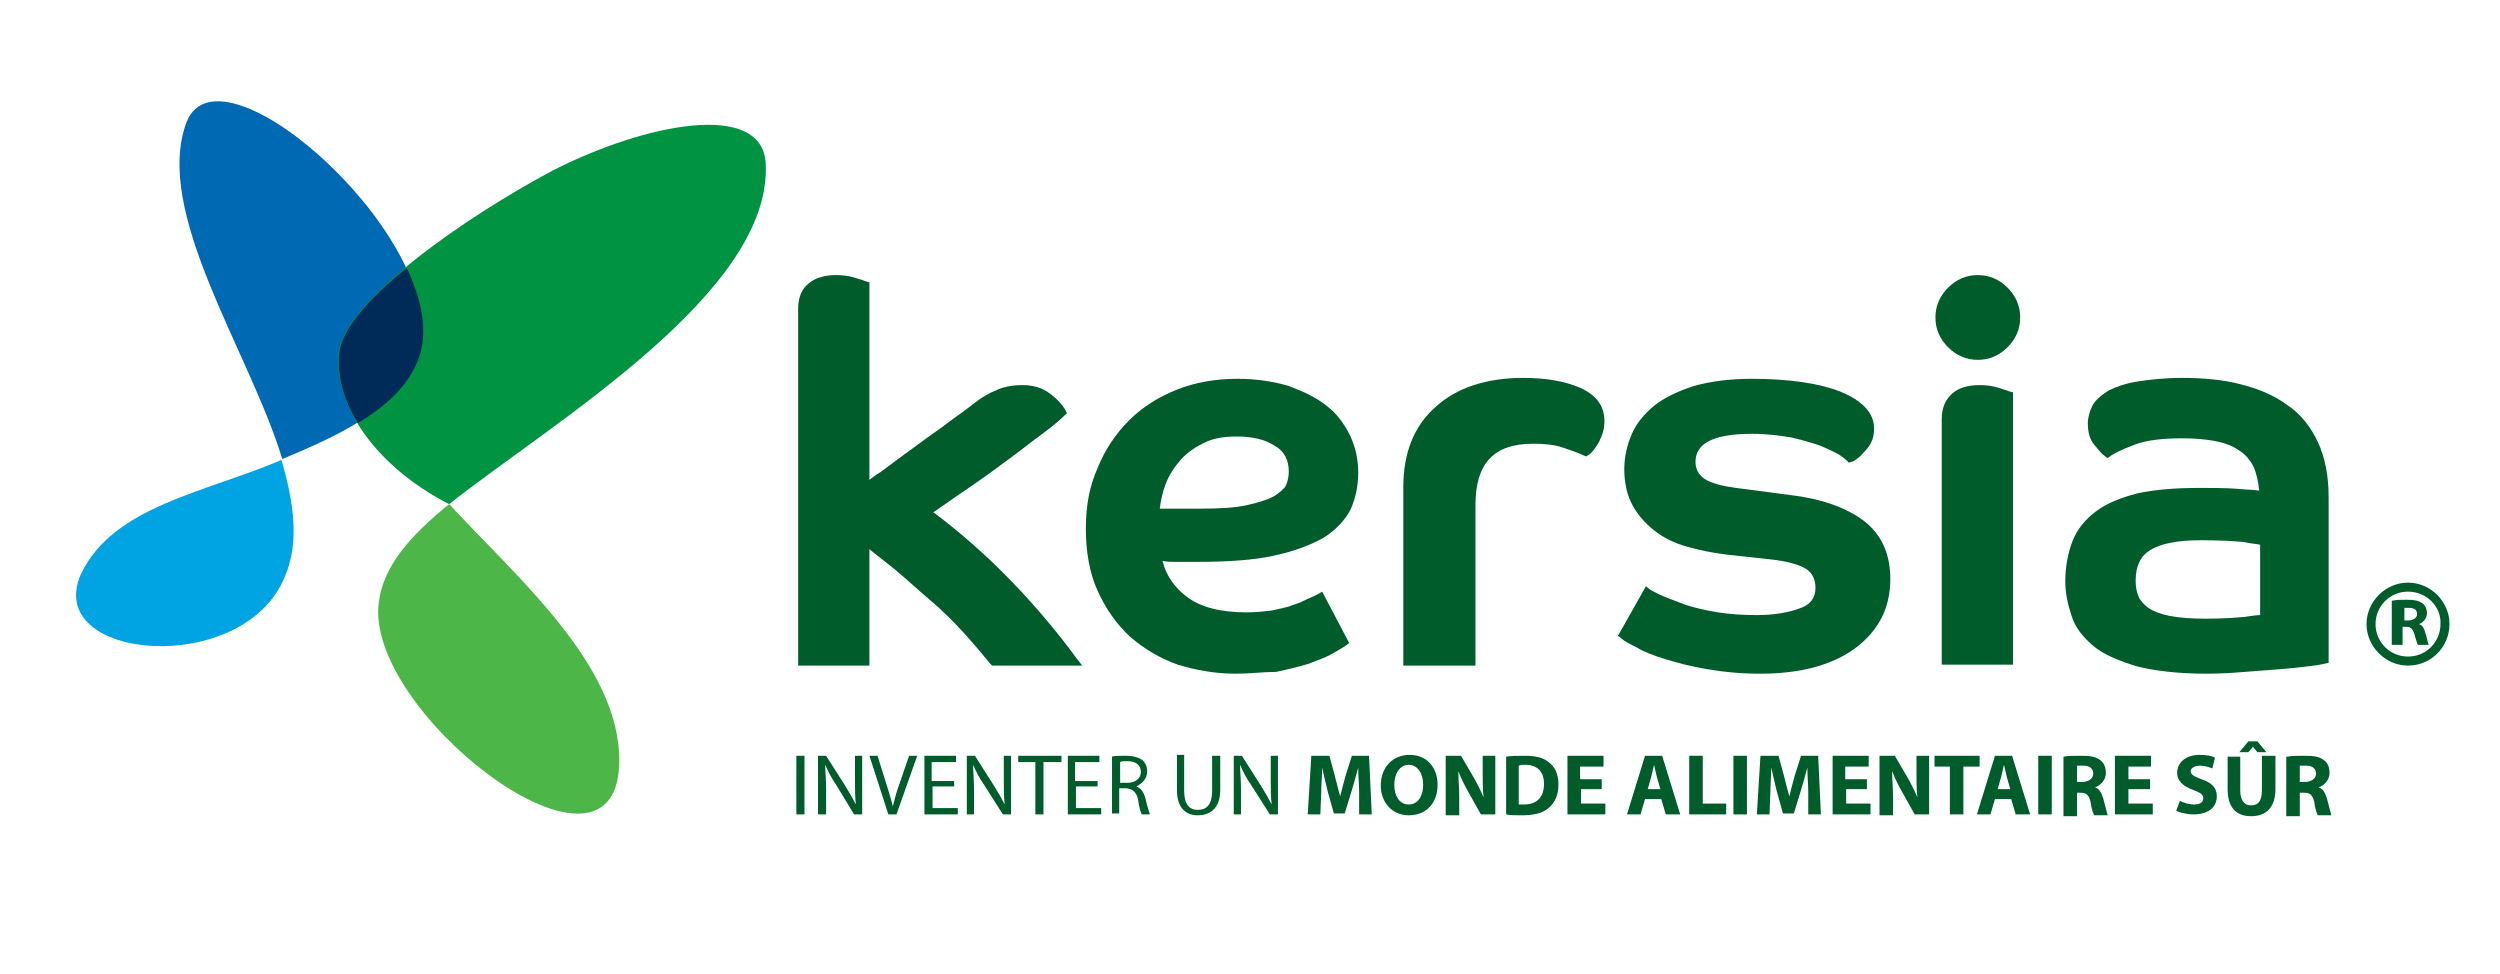 <?xml version="1.0" encoding="utf-8"?>
<!-- Generator: Adobe Illustrator 26.3.1, SVG Export Plug-In . SVG Version: 6.00 Build 0)  -->
<svg version="1.1" id="Calque_1" xmlns="http://www.w3.org/2000/svg" xmlns:xlink="http://www.w3.org/1999/xlink" x="0px" y="0px"
	 viewBox="0 0 277.2 108" style="enable-background:new 0 0 277.2 108;" xml:space="preserve">
<style type="text/css">
	.st0{fill:#005D2B;}
	.st1{fill:#0069B4;}
	.st2{fill:#00A4E3;}
	.st3{fill:#009342;}
	.st4{fill:#4CB648;}
	.st5{fill:#002A58;}
</style>
<g>
	<g>
		<path class="st0" d="M265.3,66.6c0.4-0.1,1-0.1,1.6-0.1c0.8,0,1.3,0.1,1.7,0.4c0.3,0.2,0.5,0.6,0.5,1.1c0,0.6-0.5,1.1-0.9,1.2v0
			c0.4,0.1,0.6,0.5,0.7,0.9c0.2,0.6,0.3,1.2,0.4,1.4h-1.2c-0.1-0.1-0.2-0.6-0.4-1.2c-0.2-0.6-0.4-0.8-0.9-0.8h-0.4v2h-1.2V66.6z
			 M266.5,68.8h0.5c0.6,0,1-0.3,1-0.7c0-0.5-0.3-0.7-0.9-0.7c-0.3,0-0.5,0-0.5,0V68.8z"/>
		<path class="st1" d="M20.7,13.5c-3.8,10,7,25.5,10.6,37.4c5.7-2.4,12.9-5.5,15-11.1C50.9,27.6,24.6,3.8,20.7,13.5"/>
		<path class="st2" d="M9,63.6c-4.4,9.7,18.1,11.6,22.6,0.3c1.6-3.7,1-8.2-0.4-12.9C22.8,54.6,12.6,56.1,9,63.6"/>
		<path class="st3" d="M84.9,18.1c0.8,14.3-23.6,28.7-35.1,37.8c-8-4.1-12.7-10.8-12.3-16.6c0.6-6,14.4-15.4,23.8-20.4
			C71.5,13.7,84.5,11.1,84.9,18.1"/>
		<path class="st4" d="M68.6,85.6C67.1,99.5,40.4,78.7,42,66.8c0.5-4.1,3.6-7.5,7.8-10.9C57.9,64.6,69.6,74.6,68.6,85.6"/>
		<path class="st5" d="M37.6,39.3c-0.2,2.4,0.5,5.1,2.1,7.6c3-1.8,5.6-4.1,6.7-7.1c1.1-2.9,0.4-6.5-1.3-10.1
			C40.9,33.1,37.8,36.6,37.6,39.3"/>
		<path class="st0" d="M267,73.8c-2.5,0-4.6-2.1-4.6-4.6c0-2.5,2.1-4.6,4.6-4.6c2.5,0,4.6,2.1,4.6,4.6
			C271.6,71.7,269.6,73.8,267,73.8 M267,65.6c-2,0-3.6,1.6-3.6,3.6c0,2,1.6,3.6,3.6,3.6c2,0,3.6-1.6,3.6-3.6
			C270.7,67.2,269,65.6,267,65.6"/>
		<path class="st0" d="M110,73.8l-0.2-0.2c-0.9-1.1-1.9-2.3-3-3.5c-1.1-1.2-2.3-2.4-3.6-3.5c-1.3-1.1-2.6-2.3-3.9-3.4
			c-1-0.8-2-1.6-2.9-2.3v12.9h-7.9V34.2c0-1.2,0.4-2.2,1.2-2.8c0.7-0.6,1.8-0.9,3-0.9c0.8,0,1.5,0.1,2.1,0.3c0.7,0.2,1,0.3,1.2,0.4
			l0.4,0.1v21.9c0.4-0.3,0.8-0.6,1.3-0.9c0.9-0.7,2-1.5,3.1-2.3c1.1-0.8,2.3-1.7,3.6-2.6c1.3-1,2.5-1.8,3.5-2.6
			c0.9-0.7,1.7-1.2,2.5-1.5c0.8-0.4,1.8-0.6,3-0.6c1.2,0,2.2,0.3,3.1,1c0.8,0.6,1.3,1.2,1.6,1.7l0.2,0.4l-0.3,0.3
			c-0.8,0.8-2,1.7-3.5,2.8c-1.4,1.1-2.9,2.2-4.4,3.3c-1.5,1.1-3,2.1-4.3,3c-0.9,0.6-1.7,1.2-2.3,1.6c3.2,2.4,6.1,5,8.7,7.7
			c2.8,2.9,5.2,5.8,7.1,8.4l0.7,0.9H110z"/>
		<path class="st0" d="M137,74.7c-2.3,0-4.4-0.4-6.4-1c-2-0.7-3.8-1.8-5.3-3.1c-1.5-1.4-2.7-3.1-3.6-5.1c-0.9-2-1.3-4.3-1.3-6.9
			c0-2.5,0.4-4.7,1.3-6.7c0.8-2,2-3.8,3.5-5.3c1.5-1.5,3.3-2.6,5.3-3.4c2-0.8,4.3-1.2,6.7-1.2c2.1,0,4,0.3,5.7,0.8
			c1.6,0.6,3.1,1.3,4.2,2.2c1.2,0.9,2,2.1,2.6,3.3c0.6,1.3,0.9,2.6,0.9,4.1c0,1.5-0.3,2.8-0.8,4c-0.6,1.2-1.6,2.3-3,3.2
			c-1.4,0.8-3.2,1.5-5.5,2c-2.2,0.5-5.1,0.7-8.6,0.7c-0.8,0-1.6,0-2.3,0c-0.5,0-1,0-1.5-0.1c0.4,1.6,1.3,2.9,2.6,3.9
			c1.5,1.2,3.8,1.8,6.7,1.8c1,0,1.9-0.1,2.8-0.2c0.8-0.2,1.6-0.3,2.3-0.6c0.7-0.2,1.3-0.5,1.7-0.7c0.5-0.2,0.9-0.4,1.1-0.5l0.5-0.3
			l3,5.7l-0.4,0.3c-0.3,0.2-0.8,0.5-1.5,0.9c-0.7,0.4-1.6,0.7-2.6,1.1c-1,0.3-2.2,0.6-3.6,0.9C140.1,74.5,138.6,74.7,137,74.7
			 M128.6,56.4c0.7,0,1.4,0,2,0h2.5c2.1,0,3.9-0.1,5.2-0.4c1.3-0.3,2.3-0.6,3-1c0.6-0.4,1.1-0.8,1.3-1.2c0.2-0.5,0.3-1,0.3-1.5
			c0-1.3-0.5-2.3-1.6-2.9c-1.1-0.7-2.5-1-4.2-1c-1.4,0-2.6,0.2-3.6,0.7c-1,0.5-1.9,1.1-2.6,1.9c-0.7,0.8-1.3,1.7-1.7,2.8
			C128.9,54.6,128.7,55.5,128.6,56.4"/>
		<path class="st0" d="M155.6,73.8V54c0-3.8,1.2-6.8,3.6-8.9c2.3-2.1,5.6-3.2,9.7-3.2c2.6,0,4.7,0.4,6.3,1.1c1.8,0.8,2.7,2,2.7,3.7
			c0,0.8-0.2,1.5-0.6,2.3c-0.4,0.7-0.8,1.2-1.1,1.4l-0.3,0.2l-0.3-0.1c-0.6-0.3-1.5-0.6-2.4-0.9c-0.9-0.3-2-0.4-3.2-0.4
			c-4.4,0-6.4,2.2-6.4,6.8v17.8H155.6z"/>
		<path class="st0" d="M195.2,74.7c-2.2,0-4.2-0.2-5.9-0.5c-1.8-0.3-3.3-0.7-4.6-1.1c-1.3-0.4-2.4-0.8-3.2-1.3
			c-0.8-0.4-1.4-0.7-1.7-1l-0.4-0.3l3.1-5.5l0.5,0.4c0.2,0.1,0.5,0.3,1.4,0.7c0.7,0.3,1.6,0.6,2.6,1c1,0.3,2.2,0.6,3.5,0.8
			c1.3,0.2,2.8,0.3,4.3,0.3c2,0,3.6-0.3,4.9-0.8c1.1-0.4,1.6-1.2,1.6-2.2c0-0.9-0.3-1.6-1-2.1c-0.8-0.5-2.2-0.9-4.2-1.1l-4.6-0.5
			c-1.6-0.2-3.1-0.5-4.5-0.9c-1.4-0.4-2.6-1-3.6-1.8c-1-0.8-1.8-1.7-2.4-2.8c-0.6-1.1-0.9-2.5-0.9-4c0-1.3,0.3-2.6,0.8-3.8
			c0.5-1.2,1.4-2.3,2.5-3.2c1.1-0.9,2.6-1.6,4.4-2.2c1.8-0.5,3.9-0.8,6.4-0.8c4.2,0,7.5,0.5,9.8,1.4c2.5,1,3.8,2.4,3.8,4.1
			c0,0.6-0.1,1.1-0.3,1.5c-0.2,0.4-0.4,0.7-0.7,1c-0.3,0.3-0.5,0.6-0.8,0.8c-0.3,0.2-0.5,0.4-0.7,0.4l-0.3,0.1l-0.2-0.2
			c-0.1-0.1-0.3-0.3-0.9-0.7c-0.5-0.3-1.2-0.6-2.1-1c-0.9-0.3-1.9-0.6-3.2-0.9c-1.2-0.2-2.7-0.4-4.3-0.4c-4.2,0-6.3,1-6.3,3.1
			c0,0.8,0.3,1.4,1,1.9c0.8,0.5,2,0.8,3.5,1l6.1,0.8c3.4,0.4,6.1,1.4,8,2.8c2,1.5,3,3.7,3,6.5c0,3.2-1.3,5.7-3.8,7.6
			C203.3,73.7,199.7,74.7,195.2,74.7"/>
		<path class="st0" d="M215.3,73.8V46.5c0-1.3,0.4-2.2,1.2-2.9c0.7-0.6,1.7-0.9,3-0.9c0.8,0,1.5,0.1,2.1,0.3c0.6,0.2,1,0.3,1.2,0.4
			l0.4,0.1v30.2H215.3z M219.3,39.9c-1.3,0-2.4-0.5-3.3-1.4c-0.9-0.9-1.4-2-1.4-3.3c0-1.3,0.5-2.4,1.4-3.3c0.9-0.9,2-1.4,3.3-1.4
			c1.3,0,2.4,0.5,3.3,1.4c0.9,0.9,1.4,2,1.4,3.3c0,1.3-0.5,2.4-1.4,3.3C221.7,39.4,220.6,39.9,219.3,39.9"/>
		<path class="st0" d="M244.7,74.7c-3.1,0-5.7-0.3-7.7-0.8c-2-0.6-3.7-1.3-4.8-2.2c-1.2-1-2.1-2.1-2.5-3.4c-0.4-1.2-0.7-2.5-0.7-3.8
			c0-1.7,0.3-3.2,0.8-4.5c0.5-1.3,1.4-2.4,2.6-3.3c1.2-0.9,2.7-1.5,4.6-2c1.9-0.4,4.1-0.6,6.8-0.6c1.5,0,3,0,4.3,0.1
			c1,0.1,1.8,0.1,2.4,0.2c-0.1-1-0.3-1.9-0.6-2.6c-0.4-0.8-1-1.5-1.7-1.9c-0.7-0.5-1.6-0.8-2.6-1c-1.1-0.2-2.3-0.3-3.6-0.3
			c-2.2,0-4,0.2-5.3,0.7c-1.6,0.6-2.3,1-2.6,1.2l-0.4,0.3l-0.4-0.3c-0.3-0.2-0.6-0.6-1.1-1.2c-0.5-0.6-0.7-1.4-0.7-2.4
			c0-0.6,0.2-1.3,0.5-1.9c0.3-0.6,1-1.2,1.8-1.7c0.8-0.4,1.9-0.8,3.2-1c1.3-0.2,3-0.4,4.9-0.4c2.4,0,4.6,0.2,6.5,0.7
			c2,0.5,3.7,1.2,5.2,2.3c1.5,1,2.6,2.4,3.4,4.1c0.8,1.7,1.2,3.8,1.2,6.1v18.4l-0.5,0.1c-0.4,0.1-1,0.2-1.9,0.3
			c-0.8,0.1-1.8,0.2-3,0.3c-1.2,0.1-2.5,0.2-3.9,0.3C247.7,74.6,246.2,74.7,244.7,74.7 M244,59.9c-2.6,0-4.5,0.4-5.6,1.1
			c-1.1,0.7-1.6,1.8-1.6,3.4c0,0.6,0.1,1.2,0.3,1.7c0.2,0.5,0.6,0.9,1.1,1.3c0.6,0.4,1.4,0.7,2.4,0.9c1.1,0.2,2.4,0.3,4,0.3
			c1.8,0,3.2-0.1,4.3-0.2c0.7-0.1,1.3-0.2,1.7-0.2v-7.8c-0.4-0.1-0.9-0.1-1.8-0.3C247.8,60,246.1,59.9,244,59.9"/>
	</g>
	<g>
		<path class="st0" d="M89.2,83.8v6.5h-0.9v-6.5H89.2z"/>
		<path class="st0" d="M90.7,90.3v-6.5h0.9l2.1,3.3c0.5,0.8,0.9,1.5,1.2,2.1l0,0c-0.1-0.9-0.1-1.7-0.1-2.7v-2.7h0.8v6.5h-0.9
			L92.7,87c-0.5-0.7-0.9-1.5-1.2-2.2l0,0c0,0.8,0.1,1.6,0.1,2.7v2.8H90.7z"/>
		<path class="st0" d="M98.5,90.3l-2.1-6.5h0.9l1,3.2c0.3,0.9,0.5,1.7,0.7,2.4h0c0.2-0.8,0.4-1.6,0.7-2.4l1.1-3.2h0.9l-2.3,6.5H98.5
			z"/>
		<path class="st0" d="M105.9,87.2h-2.5v2.4h2.8v0.7h-3.7v-6.5h3.5v0.7h-2.7v2.1h2.5V87.2z"/>
		<path class="st0" d="M107.2,90.3v-6.5h0.9l2.1,3.3c0.5,0.8,0.9,1.5,1.2,2.1l0,0c-0.1-0.9-0.1-1.7-0.1-2.7v-2.7h0.8v6.5h-0.9
			l-2.1-3.3c-0.5-0.7-0.9-1.5-1.2-2.2l0,0c0,0.8,0.1,1.6,0.1,2.7v2.8H107.2z"/>
		<path class="st0" d="M114.9,84.5h-2v-0.7h4.8v0.7h-2v5.8h-0.9V84.5z"/>
		<path class="st0" d="M121.8,87.2h-2.5v2.4h2.8v0.7h-3.7v-6.5h3.5v0.7h-2.7v2.1h2.5V87.2z"/>
		<path class="st0" d="M123.2,83.9c0.4-0.1,1-0.1,1.6-0.1c0.9,0,1.5,0.2,1.9,0.5c0.3,0.3,0.5,0.7,0.5,1.2c0,0.9-0.6,1.4-1.2,1.7v0
			c0.5,0.2,0.8,0.6,1,1.3c0.2,0.9,0.4,1.5,0.5,1.8h-0.9c-0.1-0.2-0.3-0.7-0.4-1.6c-0.2-0.9-0.6-1.2-1.3-1.3h-0.8v2.8h-0.8V83.9z
			 M124.1,86.8h0.9c0.9,0,1.5-0.5,1.5-1.2c0-0.8-0.6-1.2-1.5-1.2c-0.4,0-0.7,0-0.8,0.1V86.8z"/>
		<path class="st0" d="M131.3,83.8v3.9c0,1.5,0.6,2.1,1.5,2.1c1,0,1.6-0.6,1.6-2.1v-3.9h0.9v3.8c0,2-1.1,2.8-2.5,2.8
			c-1.3,0-2.3-0.8-2.3-2.8v-3.9H131.3z"/>
		<path class="st0" d="M136.8,90.3v-6.5h0.9l2.1,3.3c0.5,0.8,0.9,1.5,1.2,2.1l0,0c-0.1-0.9-0.1-1.7-0.1-2.7v-2.7h0.8v6.5h-0.9
			l-2.1-3.3c-0.5-0.7-0.9-1.5-1.2-2.2l0,0c0,0.8,0.1,1.6,0.1,2.7v2.8H136.8z"/>
		<path class="st0" d="M150.7,87.8c0-0.8-0.1-1.7-0.1-2.7h0c-0.2,0.8-0.5,1.8-0.7,2.5l-0.8,2.6h-1.2l-0.7-2.5
			c-0.2-0.8-0.4-1.7-0.6-2.6h0c0,0.9-0.1,1.9-0.1,2.7l-0.1,2.5H145l0.4-6.5h2l0.6,2.2c0.2,0.8,0.4,1.6,0.6,2.3h0
			c0.2-0.8,0.4-1.6,0.6-2.3l0.7-2.2h1.9l0.3,6.5h-1.4L150.7,87.8z"/>
		<path class="st0" d="M156.2,90.4c-1.9,0-3.1-1.5-3.1-3.3c0-2,1.3-3.4,3.2-3.4c2,0,3.1,1.5,3.1,3.3
			C159.4,89.1,158.1,90.4,156.2,90.4L156.2,90.4z M156.2,89.2c1,0,1.6-0.9,1.6-2.2c0-1.2-0.6-2.2-1.6-2.2c-1,0-1.6,1-1.6,2.2
			C154.6,88.3,155.2,89.2,156.2,89.2L156.2,89.2z"/>
		<path class="st0" d="M160.3,90.3v-6.5h1.7l1.4,2.4c0.4,0.7,0.8,1.5,1.1,2.2h0c-0.1-0.9-0.1-1.7-0.1-2.7v-1.9h1.4v6.5h-1.6
			l-1.4-2.5c-0.4-0.7-0.8-1.5-1.1-2.3h0c0,0.9,0.1,1.8,0.1,2.9v2H160.3z"/>
		<path class="st0" d="M167,83.9c0.5-0.1,1.3-0.1,2-0.1c1.3,0,2.1,0.2,2.7,0.7c0.7,0.5,1.1,1.3,1.1,2.5c0,1.3-0.5,2.1-1.1,2.6
			c-0.7,0.6-1.7,0.8-3,0.8c-0.8,0-1.3,0-1.7-0.1V83.9z M168.5,89.2c0.1,0,0.3,0,0.5,0c1.3,0,2.2-0.7,2.2-2.3c0-1.4-0.8-2.1-2.1-2.1
			c-0.3,0-0.5,0-0.7,0.1V89.2z"/>
		<path class="st0" d="M177.7,87.5h-2.4v1.6h2.7v1.2h-4.2v-6.5h4V85h-2.6v1.4h2.4V87.5z"/>
		<path class="st0" d="M182.4,88.6l-0.5,1.7h-1.5l2-6.5h1.9l2,6.5h-1.6l-0.5-1.7H182.4z M184.1,87.5l-0.4-1.4
			c-0.1-0.4-0.2-0.9-0.3-1.3h0c-0.1,0.4-0.2,0.9-0.3,1.3l-0.4,1.4H184.1z"/>
		<path class="st0" d="M187.3,83.8h1.5v5.3h2.6v1.2h-4.1V83.8z"/>
		<path class="st0" d="M193.7,83.8v6.5h-1.5v-6.5H193.7z"/>
		<path class="st0" d="M200.5,87.8c0-0.8-0.1-1.7-0.1-2.7h0c-0.2,0.8-0.5,1.8-0.7,2.5l-0.8,2.6h-1.2l-0.7-2.5
			c-0.2-0.8-0.4-1.7-0.6-2.6h0c0,0.9-0.1,1.9-0.1,2.7l-0.1,2.5h-1.4l0.4-6.5h2l0.6,2.2c0.2,0.8,0.4,1.6,0.6,2.3h0
			c0.2-0.8,0.4-1.6,0.6-2.3l0.7-2.2h1.9l0.3,6.5h-1.4L200.5,87.8z"/>
		<path class="st0" d="M207.1,87.5h-2.4v1.6h2.7v1.2h-4.2v-6.5h4V85h-2.6v1.4h2.4V87.5z"/>
		<path class="st0" d="M208.4,90.3v-6.5h1.7l1.4,2.4c0.4,0.7,0.8,1.5,1.1,2.2h0c-0.1-0.9-0.1-1.7-0.1-2.7v-1.9h1.4v6.5h-1.6
			l-1.4-2.5c-0.4-0.7-0.8-1.5-1.1-2.3h0c0,0.9,0.1,1.8,0.1,2.9v2H208.4z"/>
		<path class="st0" d="M216.3,85h-1.8v-1.2h5V85h-1.8v5.3h-1.5V85z"/>
		<path class="st0" d="M221.2,88.6l-0.5,1.7h-1.5l2-6.5h1.9l2,6.5h-1.6l-0.5-1.7H221.2z M222.9,87.5l-0.4-1.4
			c-0.1-0.4-0.2-0.9-0.3-1.3h0c-0.1,0.4-0.2,0.9-0.3,1.3l-0.4,1.4H222.9z"/>
		<path class="st0" d="M227.5,83.8v6.5h-1.5v-6.5H227.5z"/>
		<path class="st0" d="M228.8,83.9c0.5-0.1,1.2-0.1,2-0.1c1,0,1.6,0.1,2.1,0.5c0.4,0.3,0.6,0.8,0.6,1.4c0,0.8-0.6,1.4-1.2,1.6v0
			c0.5,0.2,0.7,0.6,0.9,1.2c0.2,0.7,0.4,1.6,0.5,1.9h-1.5c-0.1-0.2-0.3-0.7-0.4-1.5c-0.2-0.8-0.5-1-1.1-1h-0.4v2.6h-1.5V83.9z
			 M230.3,86.7h0.6c0.7,0,1.2-0.4,1.2-0.9c0-0.6-0.4-0.9-1.1-0.9c-0.4,0-0.6,0-0.7,0V86.7z"/>
		<path class="st0" d="M238.5,87.5H236v1.6h2.7v1.2h-4.2v-6.5h4V85H236v1.4h2.4V87.5z"/>
		<path class="st0" d="M241.7,88.8c0.4,0.2,1,0.4,1.6,0.4c0.7,0,1-0.3,1-0.7c0-0.4-0.3-0.6-1.1-0.9c-1.1-0.4-1.8-1-1.8-1.9
			c0-1.1,0.9-2,2.5-2c0.7,0,1.3,0.1,1.7,0.3l-0.3,1.2c-0.3-0.1-0.7-0.3-1.4-0.3c-0.6,0-1,0.3-1,0.6c0,0.4,0.4,0.6,1.2,0.9
			c1.2,0.4,1.7,1,1.7,1.9c0,1.1-0.8,2-2.6,2c-0.7,0-1.5-0.2-1.9-0.4L241.7,88.8z"/>
		<path class="st0" d="M248.4,83.8v3.8c0,1.1,0.4,1.7,1.2,1.7c0.8,0,1.2-0.5,1.2-1.7v-3.8h1.5v3.7c0,2-1,3-2.7,3
			c-1.6,0-2.6-0.9-2.6-3v-3.6H248.4z M250.3,82.2l1,1.2h-1l-0.5-0.6h0l-0.5,0.6h-1l1-1.2H250.3z"/>
		<path class="st0" d="M253.6,83.9c0.5-0.1,1.2-0.1,2-0.1c1,0,1.6,0.1,2.1,0.5c0.4,0.3,0.6,0.8,0.6,1.4c0,0.8-0.6,1.4-1.2,1.6v0
			c0.5,0.2,0.7,0.6,0.9,1.2c0.2,0.7,0.4,1.6,0.5,1.9H257c-0.1-0.2-0.3-0.7-0.4-1.5c-0.2-0.8-0.5-1-1.1-1H255v2.6h-1.5V83.9z
			 M255,86.7h0.6c0.7,0,1.2-0.4,1.2-0.9c0-0.6-0.4-0.9-1.1-0.9c-0.4,0-0.6,0-0.7,0V86.7z"/>
	</g>
</g>
</svg>
